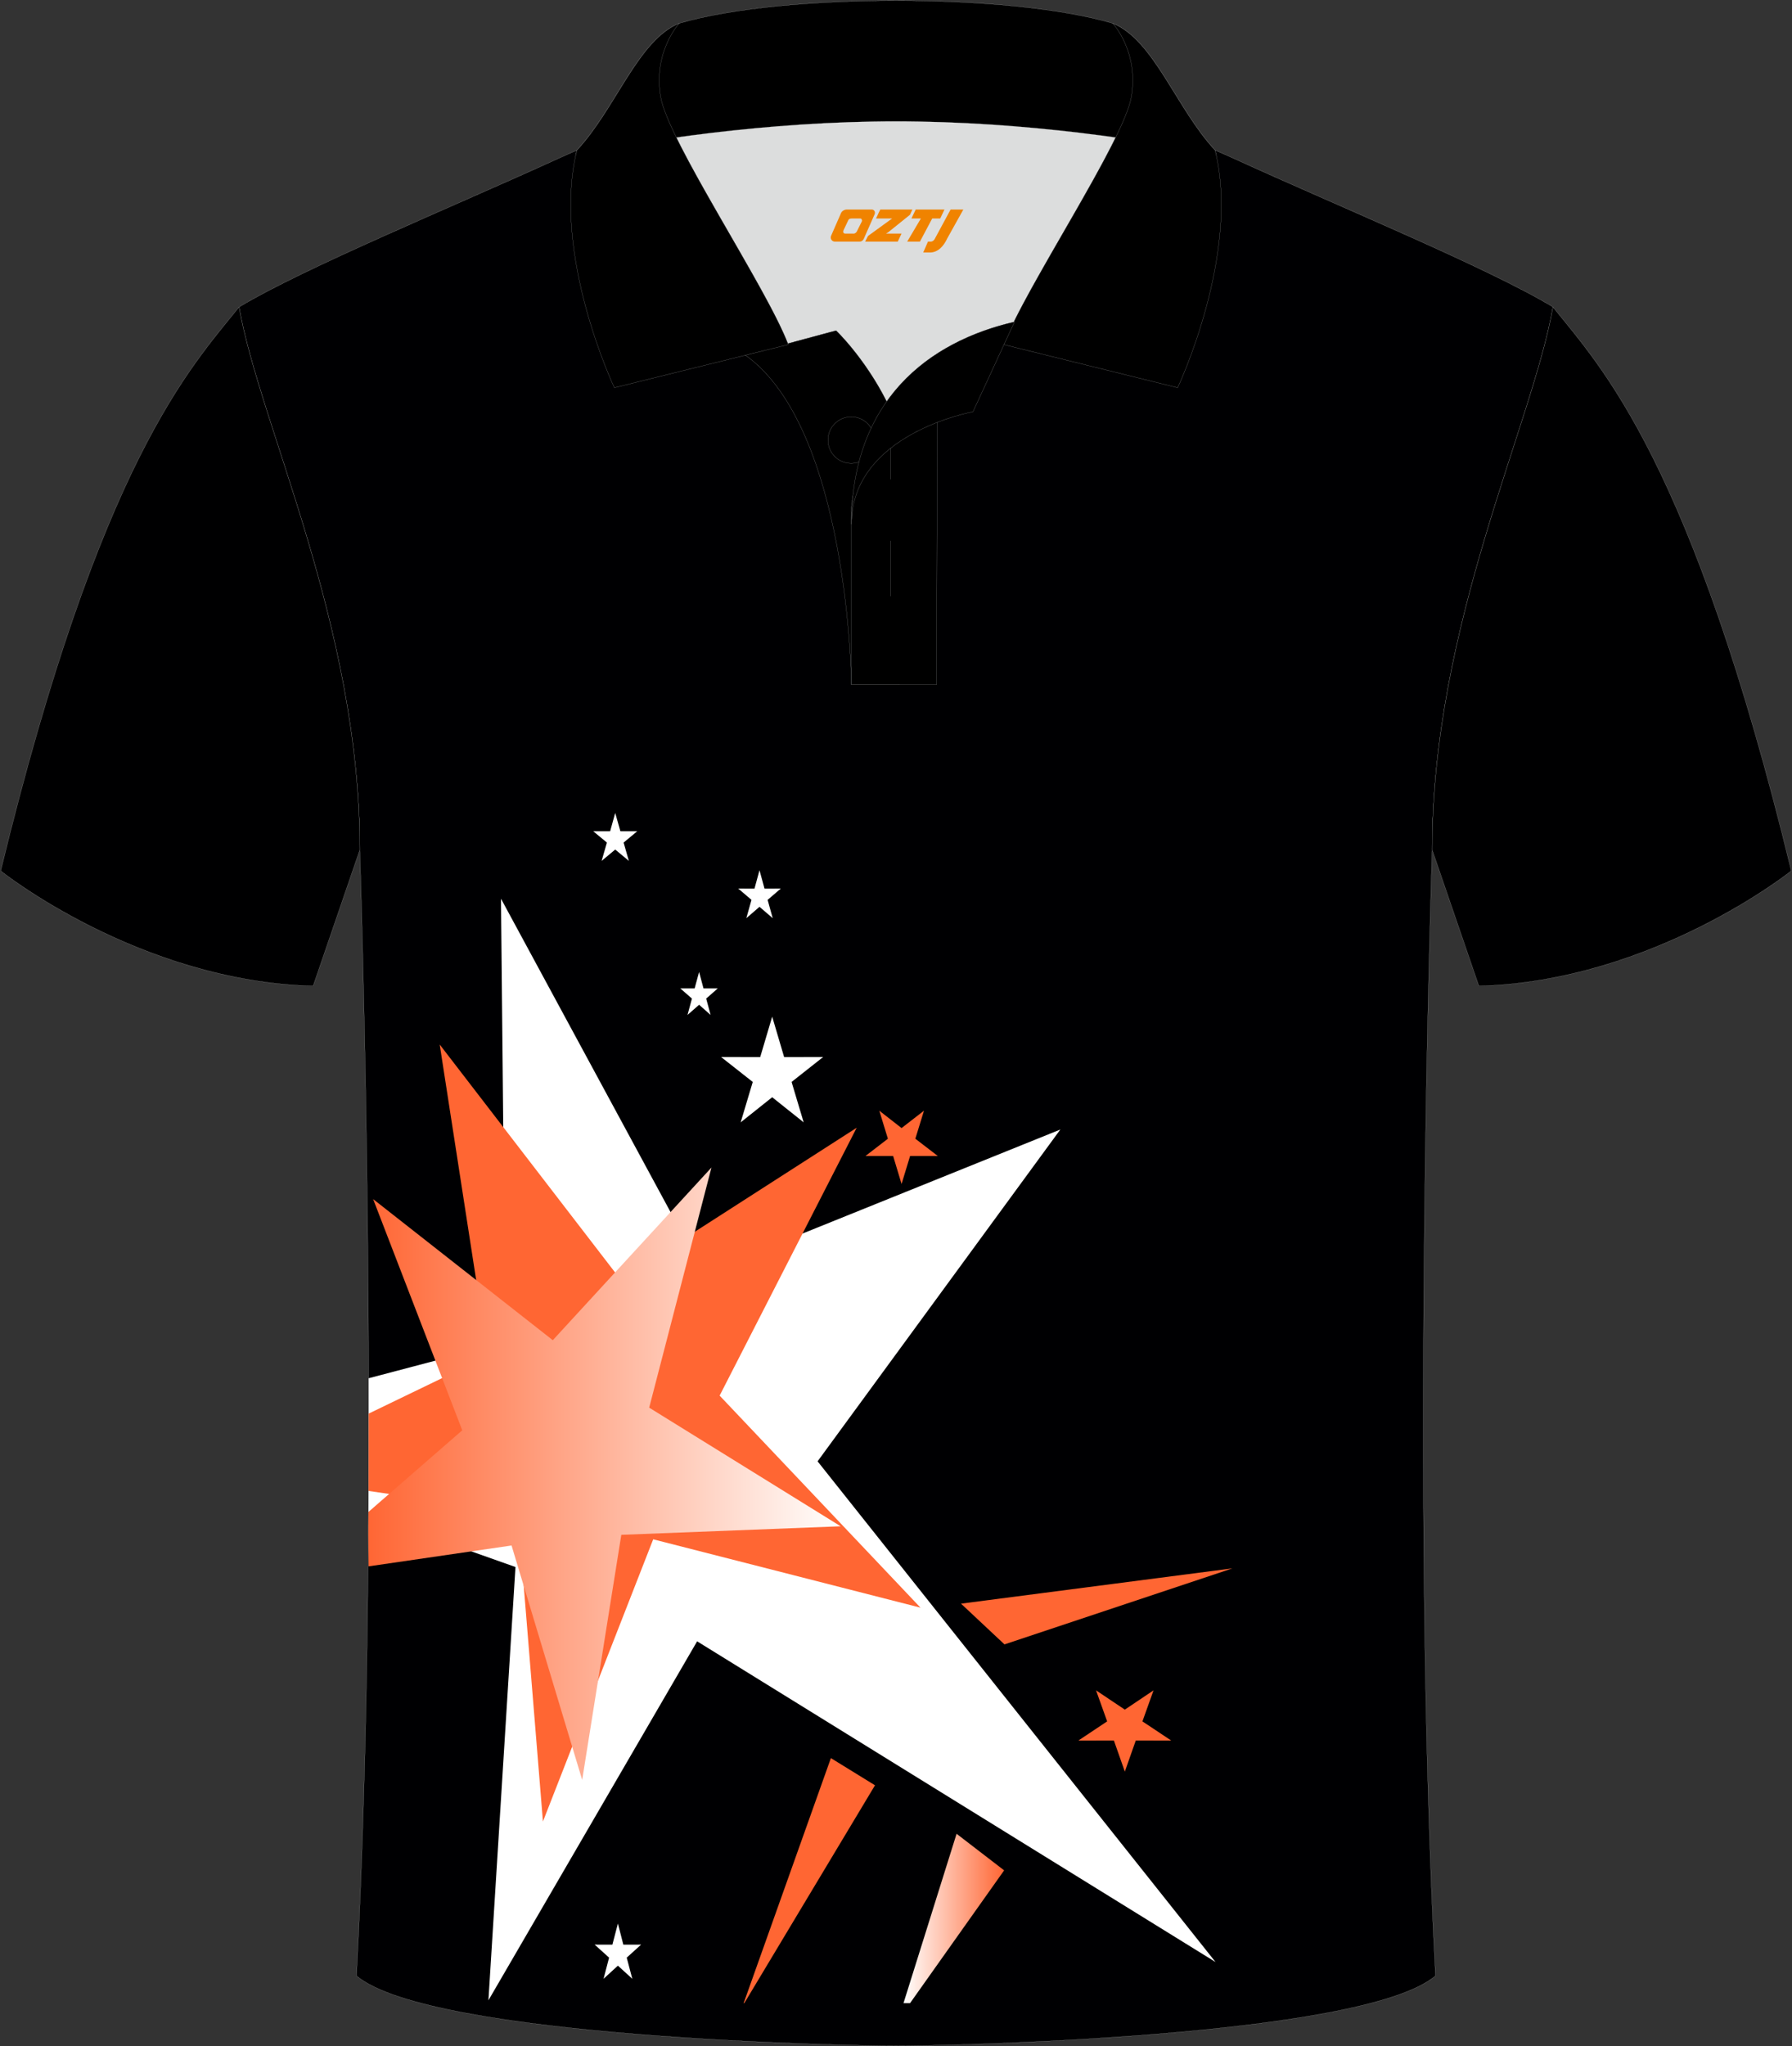 <?xml version="1.0" encoding="utf-8"?>
<!-- Generator: Adobe Illustrator 18.0.0, SVG Export Plug-In . SVG Version: 6.00 Build 0)  -->
<!DOCTYPE svg PUBLIC "-//W3C//DTD SVG 1.1//EN" "http://www.w3.org/Graphics/SVG/1.1/DTD/svg11.dtd">
<svg xmlns:x="http://ns.adobe.com/Extensibility/1.0/" xmlns:i="http://ns.adobe.com/AdobeIllustrator/10.0/" xmlns:graph="http://ns.adobe.com/Graphs/1.0/" xmlns="http://www.w3.org/2000/svg" xmlns:xlink="http://www.w3.org/1999/xlink" xmlns:a="http://ns.adobe.com/AdobeSVGViewerExtensions/3.0/" version="1.1" id="图层_1" x="0px" y="0px" width="379.8px" height="433.5px" viewBox="0 0 379.8 433.5" enable-background="new 0 0 379.8 433.5" xml:space="preserve">
<rect x="0" y="0" width="379.8" height="433.5" fill="#333333" stroke="none"/>
<g>
	
		<path fill-rule="evenodd" clip-rule="evenodd" fill="#000002" stroke="#DCDDDD" stroke-width="0.028" stroke-miterlimit="22.926" d="   M303.54,180.05c0,0-4.68,137.15,0.7,238.51c-15.6,13.15-104.62,14.85-114.34,14.82c-9.72,0.03-98.74-1.67-114.34-14.82   c5.38-101.36,0.7-238.51,0.7-238.51c0-47.79-21.31-90.25-25.59-115c13.68-8.25,45.44-21.32,67.38-31.34   c5.84-2.66,10.73-4.57,15.09-5.94l113.56-0.02c4.32,1.37,9.2,3.29,15.06,5.95c21.95,10.02,53.7,23.08,67.38,31.34   C324.85,89.8,303.54,132.26,303.54,180.05z"/>
	<g>
		<path fill-rule="evenodd" clip-rule="evenodd" fill="#FFFFFF" d="M149.15,269.76l-42.97-79.38l0.93,93.95l-28.98,7.64    c0.03,9.42,0.01,19.12-0.04,28.95l31.16,11.04l-5.73,91.79l44.23-76.05l109.87,67.94l-84.34-106.07l51.45-70.29L149.15,269.76z"/>
		<path fill-rule="evenodd" clip-rule="evenodd" fill="#FF6633" d="M131.51,271.05l-38.32-49.78l10.22,65.98l-25.27,12.21    c0,5.39-0.01,10.86-0.03,16.38l31.63,4.63l5.33,65.4l23.37-59.78l56.65,14.48l-42.57-44.92l29.05-56.75L131.51,271.05z"/>
		<linearGradient id="SVGID_1_" gradientUnits="userSpaceOnUse" x1="78.061" y1="312.192" x2="178.168" y2="312.192">
			<stop offset="0" style="stop-color:#FF6634"/>
			<stop offset="1" style="stop-color:#FFFFFE"/>
			<a:midPointStop offset="0" style="stop-color:#FF6634"/>
			<a:midPointStop offset="0.5" style="stop-color:#FF6634"/>
			<a:midPointStop offset="1" style="stop-color:#FFFFFE"/>
		</linearGradient>
		<polygon fill-rule="evenodd" clip-rule="evenodd" fill="url(#SVGID_1_)" points="117.16,283.91 79.08,254.02 97.97,303     78.09,320.29 78.06,325.12 78.12,331.82 108.42,327.4 123.39,377.06 131.68,325.14 178.17,323.33 137.59,298.2 150.79,247.33       "/>
		<polygon fill-rule="evenodd" clip-rule="evenodd" fill="#FF6633" points="185.45,378.2 157.75,424.35 157.61,424.35 176.1,372.44       "/>
		<polygon fill-rule="evenodd" clip-rule="evenodd" fill="#FF6633" points="261.23,332.24 212.89,348.35 203.68,339.72   "/>
		<linearGradient id="SVGID_2_" gradientUnits="userSpaceOnUse" x1="212.82" y1="406.409" x2="191.488" y2="406.409">
			<stop offset="0" style="stop-color:#FF6634"/>
			<stop offset="1" style="stop-color:#FFFFFE"/>
			<a:midPointStop offset="0" style="stop-color:#FF6634"/>
			<a:midPointStop offset="0.5" style="stop-color:#FF6634"/>
			<a:midPointStop offset="1" style="stop-color:#FFFFFE"/>
		</linearGradient>
		<polygon fill-rule="evenodd" clip-rule="evenodd" fill="url(#SVGID_2_)" points="212.82,396.22 192.88,424.35 191.49,424.35     202.74,388.47   "/>
		<polygon fill-rule="evenodd" clip-rule="evenodd" fill="#FFFFFF" points="161.12,223.93 152.83,223.92 159.54,229.2     156.98,237.76 163.66,232.44 170.33,237.76 167.77,229.2 174.46,223.92 166.19,223.93 163.66,215.37   "/>
		<polygon fill-rule="evenodd" clip-rule="evenodd" fill="#FFFFFF" points="147.22,209.39 144.19,209.39 146.65,211.54     145.71,215.01 148.17,212.85 150.61,215.01 149.67,211.54 152.12,209.39 149.1,209.39 148.17,205.9   "/>
		<polygon fill-rule="evenodd" clip-rule="evenodd" fill="#FFFFFF" points="159.91,188.24 156.46,188.23 159.27,190.63     158.18,194.51 160.97,192.1 163.77,194.51 162.69,190.63 165.49,188.23 162.03,188.24 160.97,184.35   "/>
		<polygon fill-rule="evenodd" clip-rule="evenodd" fill="#FFFFFF" points="129.31,176.1 125.74,176.1 128.63,178.49 127.51,182.37     130.39,179.97 133.28,182.37 132.17,178.49 135.05,176.1 131.49,176.1 130.39,172.22   "/>
		<polygon fill-rule="evenodd" clip-rule="evenodd" fill="#FF6633" points="236.08,368.71 228.55,368.72 234.65,364.66     232.3,358.09 238.4,362.17 244.48,358.09 242.13,364.66 248.23,368.72 240.72,368.71 238.4,375.3   "/>
		<polygon fill-rule="evenodd" clip-rule="evenodd" fill="#FFFFFF" points="129.79,411.96 126.03,411.95 129.09,414.71     127.92,419.19 130.96,416.41 134.01,419.19 132.83,414.71 135.88,411.95 132.11,411.96 130.96,407.48   "/>
		<polygon fill-rule="evenodd" clip-rule="evenodd" fill="#FF6633" points="189.29,244.88 183.44,244.88 188.18,241.23     186.36,235.29 191.08,238.97 195.83,235.29 194,241.23 198.75,244.88 192.89,244.88 191.08,250.82   "/>
	</g>
	
		<path fill-rule="evenodd" clip-rule="evenodd" fill="#000001" stroke="#DCDDDD" stroke-width="0.028" stroke-miterlimit="22.926" d="   M50.67,65.04C40.43,77.84,21.31,97.46,0.15,184.48c0,0,29.19,23.38,66.21,24.4c0,0,7.16-20.82,9.9-28.84v0   C76.26,132.26,54.95,89.8,50.67,65.04z"/>
	
		<path fill-rule="evenodd" clip-rule="evenodd" fill="#000001" stroke="#DCDDDD" stroke-width="0.028" stroke-miterlimit="22.926" d="   M329.13,65.04c10.24,12.8,29.36,32.42,50.52,119.44c0,0-29.19,23.38-66.21,24.4c0,0-7.16-20.82-9.9-28.84v0   C303.54,132.26,324.85,89.8,329.13,65.04z"/>
	<g>
		<path fill-rule="evenodd" clip-rule="evenodd" fill="#DCDDDD" d="M187.92,85.04c6.44-9.11,16.35-14.37,26.94-16.84    c5.24-10.64,16.08-27.82,21.62-39.15c-26.77-6.51-66.39-6.51-93.16,0c6.42,13.14,20,34.17,23.66,43.71l10.22-2.75    C177.2,70.02,183.2,75.69,187.92,85.04z"/>
		<path fill-rule="evenodd" clip-rule="evenodd" stroke="#DCDDDD" stroke-width="0.028" stroke-miterlimit="22.926" d="    M157.94,75.21l19.26-5.19c0,0,11.75,11.1,15.3,27.84c3.55,16.74-1.86,47.18-1.86,47.18h-10.18    C180.46,145.03,179.93,90.78,157.94,75.21z"/>
		<path fill-rule="evenodd" clip-rule="evenodd" stroke="#DCDDDD" stroke-width="0.028" stroke-miterlimit="22.926" d="    M180.46,107.49v37.55h18.04l0.14-60.77C189.8,87.17,180.95,98.7,180.46,107.49z"/>
		<path fill-rule="evenodd" clip-rule="evenodd" stroke="#DCDDDD" stroke-width="0.028" stroke-miterlimit="22.926" d="    M121.98,33.04c13.38-3.26,40.91-7.33,67.92-7.33c27,0,54.53,4.07,67.92,7.33l-0.28-1.2c-8.23-8.78-12.93-23.33-21.69-26.89    c-10.94-3.22-28.44-4.82-45.95-4.82c-17.5,0-35.01,1.61-45.95,4.82c-8.77,3.57-13.47,18.11-21.69,26.89L121.98,33.04z"/>
		<path fill-rule="evenodd" clip-rule="evenodd" stroke="#DCDDDD" stroke-width="0.028" stroke-miterlimit="22.926" d="    M143.95,4.95c0,0-5.58,6.05-3.94,15.54c1.63,9.49,22.57,40.53,27.06,52.51l-36.86,9.13c0,0-13.39-28.22-7.95-50.28    C130.49,23.06,135.19,8.52,143.95,4.95z"/>
		<path fill-rule="evenodd" clip-rule="evenodd" stroke="#DCDDDD" stroke-width="0.028" stroke-miterlimit="22.926" d="    M235.85,4.95c0,0,5.58,6.05,3.94,15.54c-1.63,9.49-22.57,40.53-27.06,52.51l36.86,9.13c0,0,13.39-28.22,7.95-50.28    C249.32,23.06,244.61,8.52,235.85,4.95z"/>
		
			<path fill-rule="evenodd" clip-rule="evenodd" fill="none" stroke="#DCDDDD" stroke-width="0.028" stroke-miterlimit="22.926" d="    M180.41,98.16c2.72,0,4.93-2.21,4.93-4.93c0-2.72-2.21-4.93-4.93-4.93c-2.72,0-4.93,2.21-4.93,4.93    C175.48,95.95,177.7,98.16,180.41,98.16z"/>
		
			<line fill-rule="evenodd" clip-rule="evenodd" fill="none" stroke="#DCDDDD" stroke-width="0.028" stroke-miterlimit="22.926" x1="188.8" y1="114.56" x2="188.8" y2="126.31"/>
		
			<line fill-rule="evenodd" clip-rule="evenodd" fill="none" stroke="#DCDDDD" stroke-width="0.028" stroke-miterlimit="22.926" x1="188.8" y1="89.8" x2="188.8" y2="101.55"/>
		<path fill-rule="evenodd" clip-rule="evenodd" stroke="#DCDDDD" stroke-width="0.028" stroke-miterlimit="22.926" d="    M215.02,68.17l-8.81,19.07c0,0-25.75,4.58-25.75,23.82C180.46,84.88,196.74,72.37,215.02,68.17z"/>
		
	</g>
</g>
<g>
	<path fill="#F08300" d="M201.47,44.39l-3.4,6.3c-0.2,0.3-0.5,0.5-0.8,0.5h-0.6l-1,2.3h1.2c2,0.1,3.2-1.5,3.9-3L204.17,44.39h-2.5L201.47,44.39z"/>
	<polygon fill="#F08300" points="194.27,44.39 ,200.17,44.39 ,199.27,46.29 ,197.57,46.29 ,194.97,51.19 ,192.27,51.19 ,195.17,46.29 ,193.17,46.29 ,194.07,44.39"/>
	<polygon fill="#F08300" points="188.27,49.49 ,187.77,49.49 ,188.27,49.19 ,192.87,45.49 ,193.37,44.39 ,186.57,44.39 ,186.27,44.99 ,185.67,46.29 ,188.47,46.29 ,189.07,46.29 ,183.97,49.99    ,183.37,51.19 ,189.97,51.19 ,190.27,51.19 ,191.07,49.49"/>
	<path fill="#F08300" d="M184.77,44.39H179.47C178.97,44.39,178.47,44.69,178.27,45.09L176.17,49.89C175.87,50.49,176.27,51.19,176.97,51.19h5.2c0.4,0,0.7-0.2,0.9-0.6L185.37,45.39C185.57,44.89,185.27,44.39,184.77,44.39z M182.67,46.89L181.57,49.09C181.37,49.39,181.07,49.49,180.97,49.49l-1.8,0C178.97,49.49,178.57,49.39,178.77,48.79l1-2.1c0.1-0.3,0.4-0.4,0.7-0.4h1.9   C182.57,46.29,182.77,46.59,182.67,46.89z"/>
</g>
</svg>